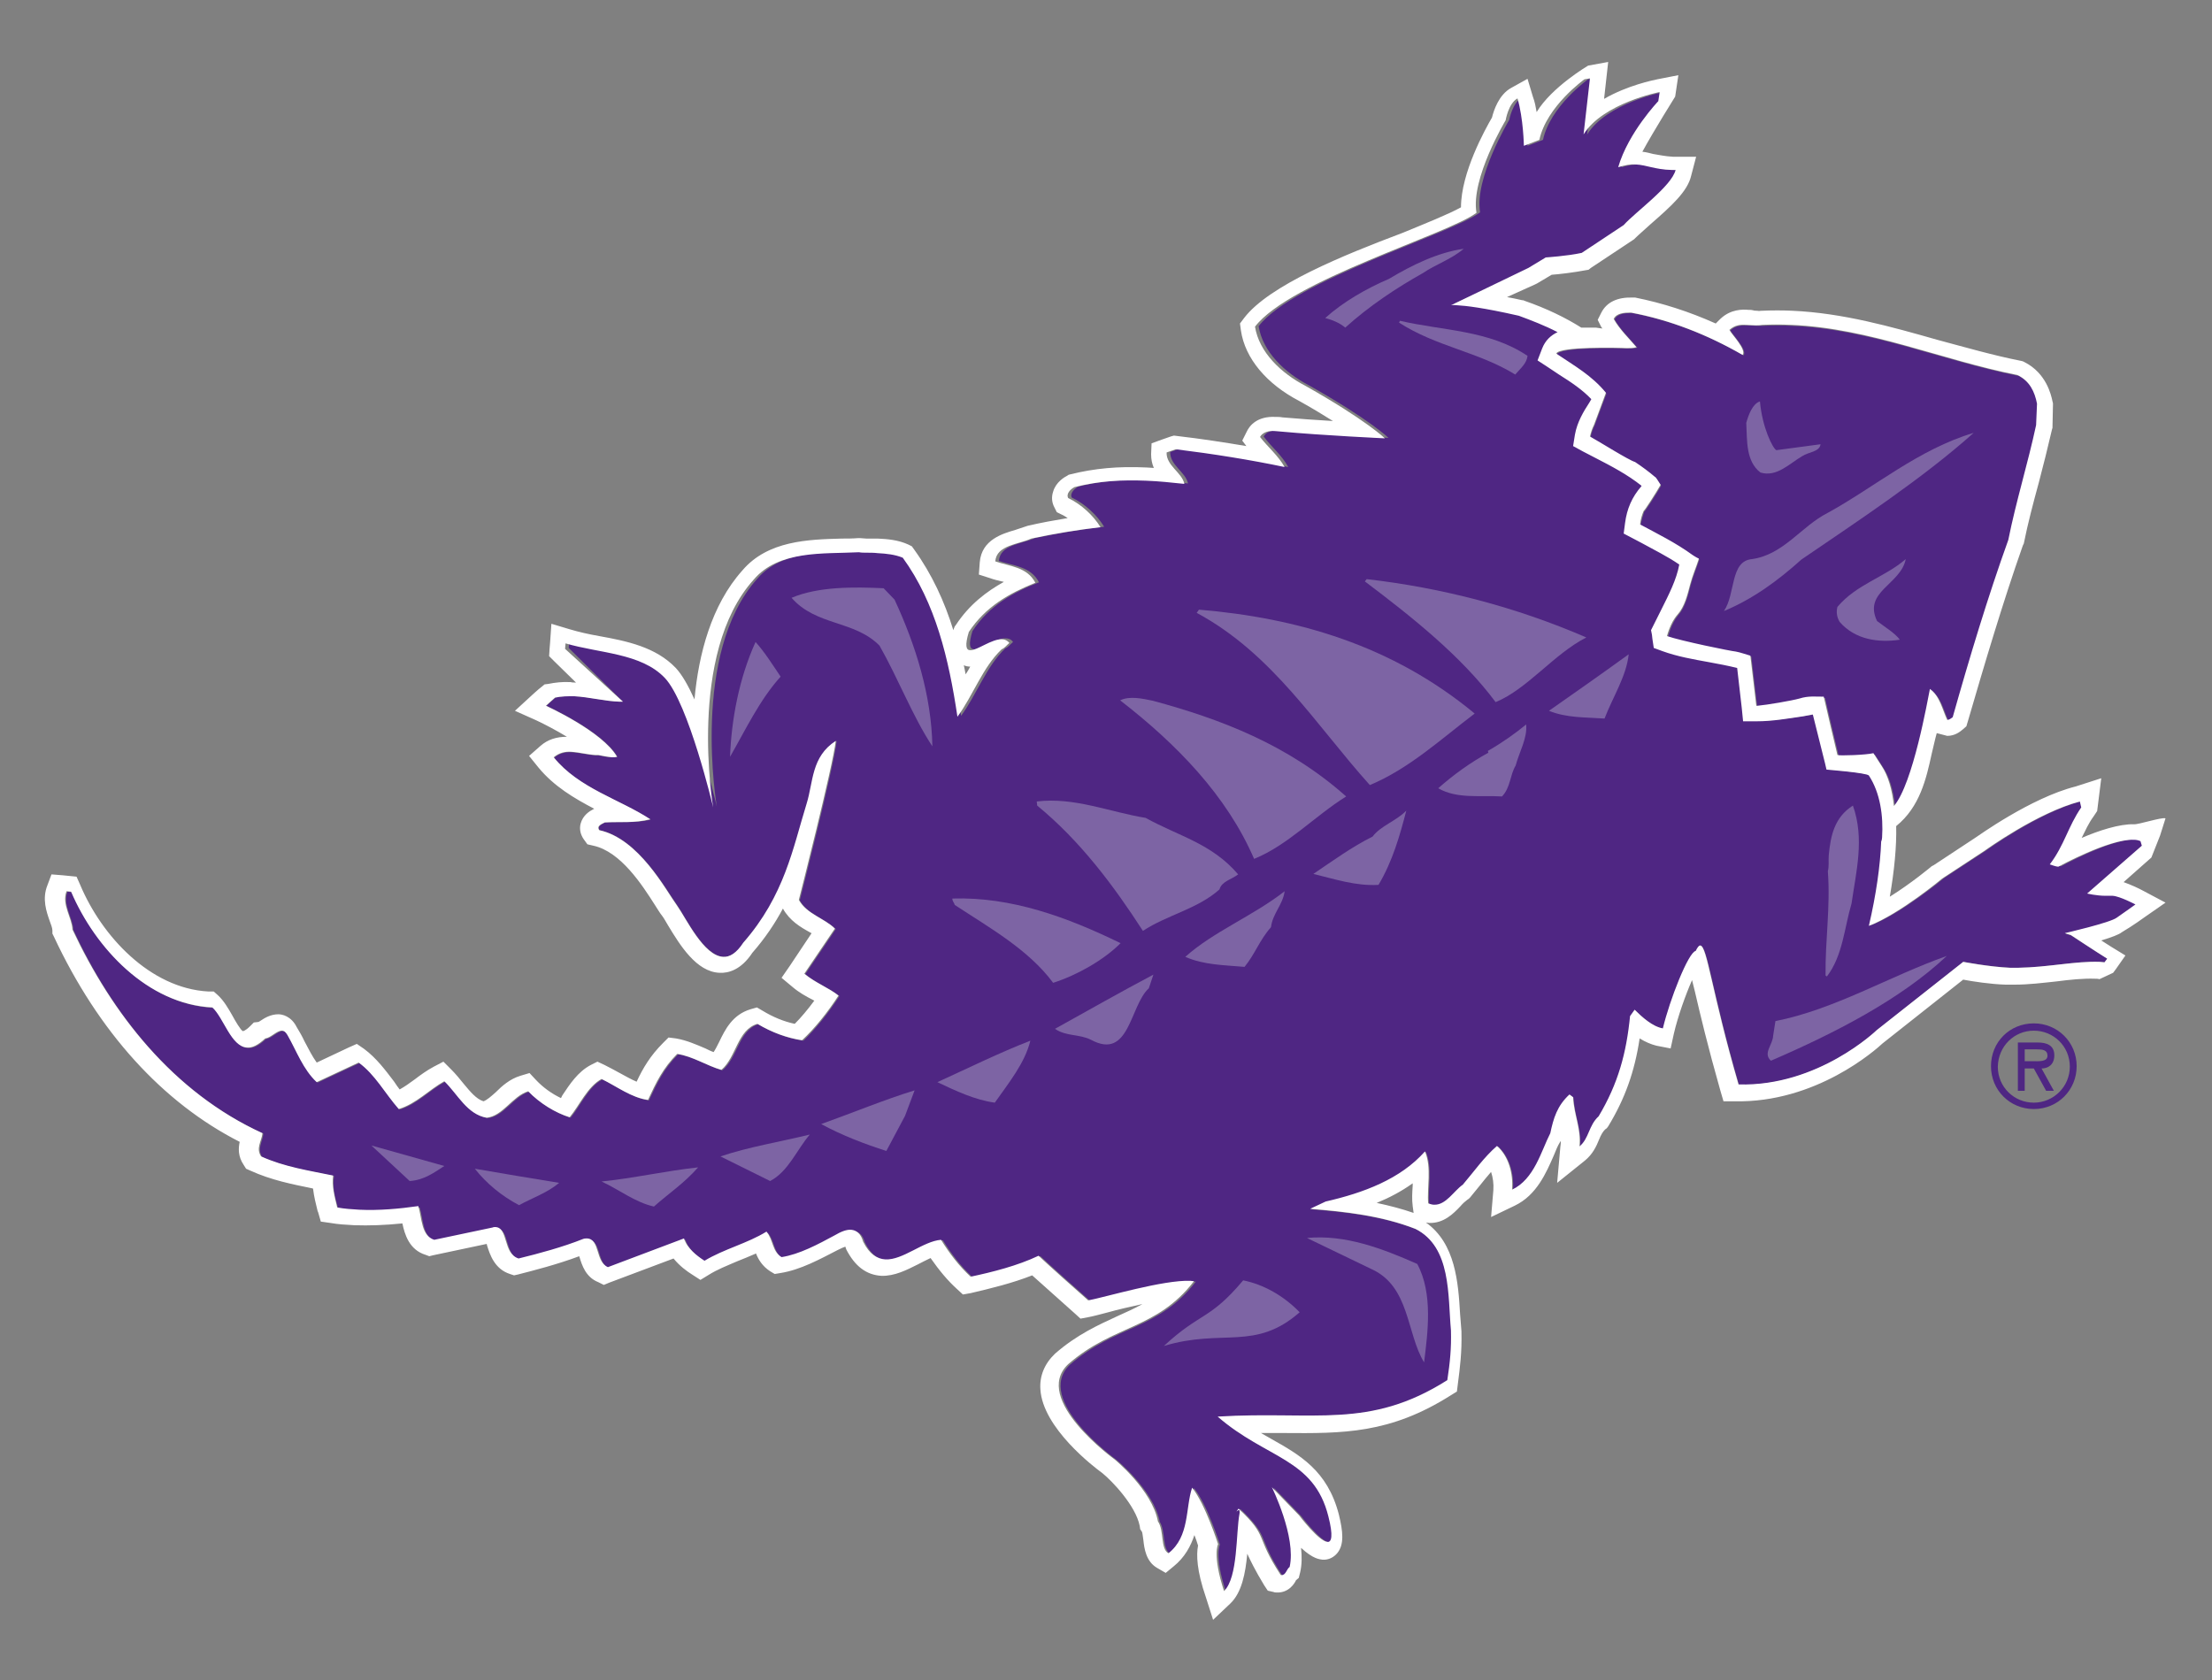 <?xml version="1.0" encoding="utf-8"?>
<!-- Generator: Adobe Illustrator 28.0.0, SVG Export Plug-In . SVG Version: 6.00 Build 0)  -->
<svg version="1.1" id="Layer_1" xmlns="http://www.w3.org/2000/svg" xmlns:xlink="http://www.w3.org/1999/xlink" x="0px" y="0px"
	 width="485.4px" height="368.8px" viewBox="0 0 485.4 368.8" style="enable-background:new 0 0 485.4 368.8;" xml:space="preserve"
	>
<rect x="0" y="0" width="485.4" height="368.8" fill="#808080" stroke="none"/>
<style type="text/css">
	.st0{fill:#4F2683;}
	.st1{fill:#FFFFFF;}
	.st2{fill:#7D64A4;}
</style>
<g>
	<g>
		<path class="st0" d="M446.3,226.2c4.3,0,7.9,3.4,7.9,7.9c0,4.4-3.6,7.9-7.9,7.9s-7.9-3.4-7.9-7.9
			C438.5,229.6,442,226.2,446.3,226.2z M446.3,243.4c5.3,0,9.4-4.2,9.4-9.4c0-5.3-4.2-9.4-9.4-9.4c-5.3,0-9.4,4.1-9.4,9.4
			C436.9,239.3,441.1,243.4,446.3,243.4z M448,234.5c1.4,0,2.8-0.8,2.8-2.9c0-2.2-1.7-2.8-3.6-2.8h-4.4v10.6h1.5v-4.9h2l2.7,4.9h1.7
			L448,234.5z M446.9,230.3c1.3,0,2.4,0.1,2.4,1.4c0,1.4-2,1.2-3.4,1.2h-1.6v-2.6H446.9z"/>
		<path class="st0" d="M357.1,76.5c0.7,0,1.5,0,2.2-0.2c-1.7-2-3.7-3.9-5-6.2c0.6-1.3,2.4-1.4,3.7-1.4l0.1,0
			c8.5,1.6,16.7,4.8,24.5,9.3c0.9-1.2-2.5-4.6-2.9-5.5c1.1-1,2.3-1.1,3.6-1.1c0.7,0,1.4,0.1,2.1,0.1c0.5,0,1,0,1.5,0
			c2.1-0.1,4.2-0.1,6.3,0c17.3,0.7,33,7.7,49.8,11c2.7,1.4,3.7,3.7,4.3,6.3l-0.1,4.7c-1.8,8.4-4.4,16.7-6.2,25.2
			c-4.4,12.5-8.4,25.8-12.2,38.9c-0.4,0.3-0.8,0.7-1.2,0.7c-1.1-2.3-1.6-5.2-3.8-6.8c-0.5,2.4-3.7,20.8-7.9,25.7
			c-0.4-3.7-1.3-6.7-2.7-8.8c0,0-1.6-2.5-1.8-2.8c-1.6,0.5-7.6,0.6-7.9,0.4c0,0-2.9-12.1-3-12.8c-1.9,0-3.5-0.2-5.3,0.3
			c-1.8,0.5-7.1,1.5-9.3,1.6c-0.1,0-0.2,0-0.3,0l-1.3-11c-1.1-0.3-2.2-0.6-3.2-0.9c-1.1-0.1-11.9-2.3-15.1-3.4c0,0,0.7-2.9,2.2-4.7
			c1.6-1.8,2.2-4.4,2.8-6.7c0.5-1.9,1.3-3.8,1.9-5.6c-0.5-0.2-1.4-0.8-1.4-0.8c-3.7-2.7-7.8-4.7-11.5-6.7c0.2-1.1,0.5-2.1,0.8-3
			c0.1,0.1,2.8-4.1,3.7-5.7c-0.4-0.6-1.1-1.8-1.2-1.7c-1.4-1.2-2.9-2.3-4.4-3.3c-1.4-0.4-7.9-4.5-9.9-5.6c0.2-0.9,0.5-1.8,0.9-2.6
			c0,0,2.3-6.2,2.6-7c-3.1-3.8-6.9-5.9-10.9-8.6C342.2,76.1,355.4,76.4,357.1,76.5"/>
		<path class="st0" d="M453.2,204.9l1.3,0.4c0,0,5.6,3.7,8,5.1l-0.6,0.8c-0.3,0-0.7-0.1-1-0.1c-5.4-0.2-11.3,1.2-18,1.3
			c-0.5,0-1.1,0-1.7,0c-4.5-0.2-10.3-1.3-10.3-1.3l-19,15c0,0-12.8,12.4-30.3,12c-5.9-20.3-6.9-30.4-8.4-30.5c-0.3,0-0.6,0.4-1,1.2
			c-1.6,0.3-5.7,10.7-7.2,17c-2.2-0.4-4.6-2.5-6.2-4.1l-1,1.4c-0.8,8.1-2.6,14.8-6.9,22c-2.2,2-2.1,4.9-4.2,6.6
			c0.4-3.9-1.2-6.8-1.4-10.8l-0.8-0.6c-2.7,2.5-3.5,5.2-4.2,8.5c-2,3.9-3.5,10.1-8.3,12.4c0.3-3.6-0.8-7.4-3.3-9.6
			c-2.8,2.4-5.1,5.7-7.5,8.5c-2.1,1.4-3.7,4.5-6.3,4.4c-0.4,0-0.8-0.1-1.3-0.3c-0.3-3.4,0.8-7.8-0.7-11.4c-5.4,6.1-13.5,9.1-21.8,11
			l-3.4,1.6c7.6,0.6,15.7,1.5,23.1,4.4c7.9,4,7.1,14.6,7.8,22.3c0.1,3.9-0.2,6.9-0.7,10.9c-17.2,10.8-29.1,6.7-50.4,8
			c10.7,9.3,21.1,9.1,24.4,21.9c1.1,4.3,0.7,5.7-0.2,5.6c-1.9-0.1-6.2-5.8-6.2-5.8l-6-6.2c0,0,5.4,10.9,3.9,17.5
			c-0.7,0.5-0.8,1.8-1.8,1.8c-0.1,0-0.1,0-0.2,0c-5.7-8.7-2.5-8.2-9.2-14.6c-0.3,0.4-0.4,0.6-0.4,0.6c0,0,0.3-0.3,0.5-0.3
			c0.1,0,0.2,0.2,0.1,0.8c-0.8,4.2-0.3,14-3.4,17c-2.6-8-1.3-10.3-1.3-10.3s-2.8-8.9-5.7-12.4c-1.5,4.5-0.5,10.6-5.2,14.4
			c-1.8-1-1-5-2.3-7c-1.3-6.9-9.5-13.6-9.5-13.6s-18.3-13.2-10.2-20.9c10.1-8.8,19.3-7.5,27.6-18.2c-0.3,0-0.5-0.1-0.8-0.1
			c-6-0.2-18.3,3.5-22.4,4.3c-2.4-2.1-8.9-7.9-10.9-9.8c-4.6,2.2-10.2,3.6-14.9,4.6c-2.6-2.4-4.7-5.2-6.5-8.1
			c-3.9,0.3-8.3,4.5-12.2,4.4c-1.8-0.1-3.5-1.1-4.9-3.9c-0.5-1.8-1.5-2.5-2.6-2.5c-1.1,0-2.4,0.5-3.7,1.2c-3.6,1.9-7.8,4.2-11.7,4.8
			c-2.1-1.3-1.8-3.9-3.3-5.6c-4.2,2.6-9.3,3.8-13.6,6.4c-1.7-1.1-3.8-2.7-4.5-4.9l-16.7,6.3c-2.8-1.2-1.7-6.2-4.6-6.3
			c-0.3,0-0.5,0-0.8,0.1c-4.5,1.8-9.7,3.2-14.2,4.3c-3.5-1.1-2.2-6.8-5.1-6.9c-0.2,0-0.4,0-0.6,0.1l-12.8,2.7
			c-2.9-0.9-2.7-4.8-3.5-7.4c-4.2,0.6-8.7,0.9-13,0.7c-1.7-0.1-3.3-0.2-4.9-0.5c-0.7-2.5-1.3-4.7-0.9-7.1
			c-5.3-1.1-10.7-1.8-15.8-4.2c-1.1-1.8,0.1-3.3,0.3-5.1c-19.8-9-33.2-26.4-41.7-44.7c-0.1-2.6-2.4-5.5-1.3-8.4l1,0.1
			c5.3,12.4,16.8,24.7,31,25.4c2.5,2.3,4.1,8.6,7.6,8.8c1.1,0.1,2.4-0.5,4-2c1.2-0.1,2.6-1.8,3.7-1.7c0.5,0,0.9,0.3,1.2,1
			c2,3.5,3.4,7.5,6.4,10.3l9.2-4.3c3.6,2.6,5.8,6.8,8.8,10.2c3.9-1.2,6.6-4.3,10-6.1c2.9,2.7,5,7.2,9.3,8c3.6-0.4,5.6-4.7,9.1-5.8
			c2.5,2.6,5.9,4.7,9.1,5.7c2.1-2.5,3.9-6.8,7-8.4c3.3,1.5,6.5,4.1,10.2,4.6c1.8-3.9,3.3-7,6.4-10.1c3.4,0.5,6.5,2.6,9.7,3.5
			c3.4-2.8,3.6-8.8,7.9-10.1c3.2,1.9,6.5,3.1,9.9,3.6c2.7-2.6,5.5-6.1,7.9-9.8c-2.1-1.7-5.1-2.8-7.5-4.8l6.7-9.9
			c-2.3-2.3-6.2-3.2-7.9-6.3c0,0,7.5-29.4,8.1-35c-5.4,3.5-4.9,9-6.4,13.8c-3,9.7-4.8,20.1-14,30.5c-1.5,2.3-3,3.1-4.4,3.1
			c-4.3-0.2-8.2-8.4-10.1-11.2c-2.6-3.6-8.5-14.7-17.1-16.6c-0.7-0.9,0.7-1.4,1.2-1.7c3.3-0.2,6.5,0.2,10-0.6
			c-6.7-4.4-15.7-6.8-21.2-13.6c1.2-1,2.5-1.3,3.9-1.2c1.7,0.1,3.6,0.6,5.3,0.7c0.2,0,0.4,0,0.6,0c1,0.2,2,0.4,3,0.4
			c0.4,0,0.7,0,1.1-0.1c-3.2-5.6-15.6-11.2-15.6-11.2s1.3-1.2,2-1.8c1.4-0.3,2.8-0.4,4.1-0.3c3.4,0.1,6.7,1.1,10,1.2
			c0.2,0,0.5,0,0.7,0l-11.9-11.8l0.1-1.2c7.4,2.2,16.6,2.1,21.8,7.6c5.2,5.5,10.6,28.4,10.6,28.4s-5.8-33.7,8.9-50
			c5.5-6.5,15.3-5.6,23.1-6c0.5,0.1,1,0.1,1.6,0.1c0.8,0,1.6,0,2.5,0.1c1.9,0.1,3.8,0.3,5.5,1c7.2,9.9,10.1,22.2,12,34.9
			c3.4-4.6,5.5-10.8,9.7-14.8c0.7-0.3,1.1-0.9,1.7-1.4c-0.4-0.6-1-0.8-1.6-0.8c-2.2-0.1-5.5,2.5-7,2.4c-0.9-0.1-1.2-1-0.3-4
			c3.7-5.6,8.9-8.5,14.6-10.7c-1.8-3.5-5.6-3.6-8.8-4.7c0.3-3.6,5-3.7,7.9-5c5.2-1.1,10-1.9,15.2-2.5c-1.6-2.6-4.2-5-7.1-6.4
			c-0.5-1,0.7-2,1.4-2.4c5.5-1.4,10.6-1.6,15.7-1.4c2.8,0.1,5.5,0.4,8.4,0.7c-0.5-2.5-4-4-3.9-6.9l2-0.7c8.1,1,16.3,2.4,23.9,4
			c-1.4-2.6-3.7-4.4-5.4-6.7c0.6-1.1,2-1.4,3.2-1.3c0.5,0,0.9,0.1,1.2,0.1c9.8,0.9,23,1.5,23,1.5s-4.1-4-17.4-11.5
			c-5.4-2.8-10.2-7.4-11.1-13c7.7-10.1,42.4-20.3,48.6-25c-1.3-7.5,6.4-20.3,6.4-20.3s0.7-3.7,2.6-4.7c1.3,4.4,1.4,10.4,1.4,10.4
			l3.4-1.3c1.6-7.4,9.9-13.3,9.9-13.3l1.2-0.2l-1.4,12.3c4.3-6.9,16.7-9.3,16.7-9.3l-0.3,2c0,0-6.6,6.9-8.9,14.5
			c1.6-0.5,2.8-0.6,3.9-0.6c2.3,0.1,4.1,1.1,7.8,1.2c0.3,0,0.6,0,0.9,0c-0.9,3.6-8.8,9.2-11.4,12.1l-9.2,6.2c-3.2,0.6-7.9,1-7.9,1
			l-3.8,2.3l-17.1,7.8c0,0,0.3-0.1,1.4,0c1.8,0.1,5.7,0.5,13.5,2.3c2.7,1,5.7,2.1,8.5,3.6c-1.5,0.7-2.8,1.7-3.5,3.6l-1,2.6l2.3,1.5
			c0.8,0.5,1.6,1.1,2.4,1.6c2.7,1.7,5.1,3.3,7.1,5.4c-0.1,0.2-0.3,0.4-0.4,0.7c-1.3,2-2.7,4.3-3.2,7.1l-0.5,2.5l2.2,1.2
			c0.9,0.5,1.8,1,2.7,1.4c3.5,1.8,7.1,3.7,10.1,6.2l0,0.1c-2.1,2.4-3.2,5-3.6,8.1l-0.3,2.4l2,1.1l1.9,1c2.7,1.5,5.6,3,8.2,4.7
			c-0.6,3.2-2.3,6.6-3.9,9.8c-0.6,1.2-1.2,2.4-1.8,3.6l-0.4,1l0.2,1l0.1,0.9l0.3,2l1.9,0.7c3.3,1.2,6.8,1.8,10,2.4
			c2.2,0.4,4.3,0.8,6.3,1.3l1,8.7l0.4,3l3,0c3.4,0,6.8-0.6,10.2-1.1c0.7-0.1,1.4-0.2,2.1-0.3l2.7,10.8l0.3,1.3c0,0,8.9,0.7,9.3,1.3
			c2.5,3.8,3.2,8.9,2.9,13.5c0,0.4-0.1,0.6-0.2,0.9c-0.2,5.3-1.1,11.6-2.7,18.5c6.9-2.7,16.1-10.4,16.1-10.4l9.3-6.1
			c0,0,11.6-8.4,21-10.8l0.3,1.3c-2.8,4.2-3.7,8.3-6.9,12.5c1.1,0.4,1.6,0.5,1.9,0.5h0.1c0,0,11.1-6.1,16.5-5.9c0.5,0,1,0.1,1.5,0.3
			l0.3,1l-11.8,10.4c0,0,2,0.5,4.1,0.6c0.4,0,0.9,0,1.3,0c0.1,0,0.1,0,0.2,0c1.6,0.1,5,1.9,5,1.9s-2.5,1.8-4.1,2.9
			C463.2,202.6,453.2,204.9,453.2,204.9"/>
		<path class="st1" d="M470.6,201.3l4.6-3.2l-4.9-2.6c-0.9-0.5-2.6-1.3-4.3-1.9l6.1-5.4l1.9-4.8l1.2-3.8c-0.8-0.3-6,1.4-6.9,1.3
			c-3.2-0.1-7.8,1.4-11.5,3c0.8-1.6,1.5-3.2,2.6-4.7l0.8-1.2l0.9-7.2l-5.6,1.8c-9.9,2.5-21.6,11-22.1,11.3l-9.1,6l-0.2,0.1l-0.2,0.1
			c-0.1,0.1-4.4,3.7-9.2,6.7c1-5.8,1.5-11,1.4-15.5c5.2-4.2,6.6-10.4,7.8-15.9c0.4-1.6,0.7-3.1,1.1-4.5l2.3,0.6
			c1.7,0,2.8-0.9,3.4-1.4l0.8-0.7l0.3-1c3.7-12.7,7.7-26.2,12.1-38.7l0.1-0.2l0.1-0.2c0.9-4.5,2.1-9,3.3-13.4c1-3.8,2-7.8,2.9-11.7
			l0.1-0.3l0-0.3l0.1-4.7v-0.4l-0.1-0.4c-0.3-1.5-1.4-6.2-6.1-8.6l-0.4-0.2l-0.4-0.1c-6.1-1.2-12.3-3-18.3-4.6
			c-10.2-2.9-20.8-5.9-31.9-6.4c-2.2-0.1-4.4-0.1-6.6,0l-0.1,0l-0.1,0c-0.2,0-0.5,0.1-0.9,0c-0.3,0-0.6,0-0.9-0.1
			c-0.4-0.1-0.8-0.1-1.1-0.1c-1.1-0.1-3.8-0.2-6.1,2l-1,1c-5.8-2.6-11.7-4.5-17.7-5.7l-0.2,0l-0.3,0c-3.4-0.1-5.7,1-6.9,3.3
			l-0.8,1.6l0.8,1.6c0.1,0.1,0.2,0.2,0.2,0.3c-0.5-0.1-0.9-0.1-1.4-0.2h-0.2h-0.2c-0.3,0-0.7,0-1.1,0c-0.5,0-1.1,0-1.7,0
			c-3.5-2.2-7.6-4.2-12.5-5.9l-0.2-0.1l-0.2,0c-1.2-0.3-2.4-0.5-3.4-0.7l6.2-2.8l0.2-0.1l0.2-0.1l3.2-1.9c1.5-0.1,4.9-0.5,7.5-1
			l0.6-0.1l0.5-0.4l9.2-6.1l0.3-0.2l0.3-0.3c0.7-0.7,2-1.8,3.3-3c4.7-4.1,8.1-7.2,8.9-10.6l1.1-4.2l-4.3,0c-0.3,0-0.5,0-0.8,0
			c-1.8-0.1-3-0.4-4.3-0.6c-0.8-0.2-1.5-0.4-2.4-0.5c2.5-4.6,7.2-12.1,7.2-12.1l0.7-4.7l-4.6,0.9c-0.9,0.2-6.5,1.3-11.7,4.3l0.4-3.6
			l0.5-4.5l-4.4,0.8c0,0-8,4.7-11.3,10.2c-0.2-1.1-0.4-2.3-0.8-3.3l-1.2-4l-3.6,2c-2.7,1.5-3.8,4.9-4.2,6.5
			c-1.5,2.6-6.8,12.1-6.8,19.7c-2.7,1.5-7.7,3.5-12.8,5.6C294.8,56,278.5,62.6,273,69.8l-0.9,1.2l0.2,1.5
			c0.9,6.2,5.7,11.8,12.8,15.5c2.9,1.6,5.3,3.1,7.4,4.4c-3.6-0.2-7.6-0.5-11.1-0.8c-0.5-0.1-1-0.1-1.5-0.1c-4-0.2-5.7,1.9-6.3,3.2
			l-1,2l0.9,1.2c-4.8-0.8-9.9-1.6-15.1-2.2l-0.8-0.1l-0.7,0.2l-2,0.7l-2.2,0.8l-0.1,2.4c0,1.1,0.2,2.1,0.6,3c-0.5,0-1-0.1-1.6-0.1
			c-6.2-0.3-11.5,0.2-16.7,1.5l-0.4,0.1l-0.3,0.2c-0.6,0.3-2.5,1.4-3.1,3.5c-0.4,1.2-0.3,2.4,0.3,3.5l0.5,1l1,0.5
			c0.5,0.2,0.9,0.5,1.4,0.8c-3,0.5-5.8,1-8.8,1.7l-0.3,0.1l-0.3,0.1c-0.5,0.2-1.3,0.4-2.1,0.7c-2.7,0.8-7.4,2.1-7.8,7.1l-0.2,2.7
			l2.5,0.8c0.8,0.3,1.7,0.5,2.5,0.7c0.2,0,0.3,0.1,0.5,0.1c-3.8,2.1-7.6,5-10.5,9.4l-0.3,0.4l-0.2,0.5c0,0.1-0.1,0.2-0.1,0.3
			c-1.9-6.2-4.7-12.3-8.6-17.7l-0.5-0.7l-0.8-0.4c-2.2-1-4.5-1.2-6.7-1.3l-1.3,0l-1.2,0c-0.5,0-0.9-0.1-1.4-0.1l-0.2,0h-0.2
			c-1.2,0.1-2.4,0.1-3.6,0.1c-7.2,0.2-16.2,0.4-21.8,7c-6.8,7.6-9.6,18.4-10.5,28.3c-1.3-2.9-2.7-5.4-4.1-6.9
			c-4.4-4.6-10.7-5.9-16.8-7c-2.3-0.4-4.5-0.9-6.5-1.5l-4-1.2l-0.3,4.3l-0.1,1.2l-0.1,1.6l1.1,1.1l4.8,4.7c-0.4,0-0.8,0-1.2-0.1
			c-1.8-0.1-3.4,0.1-4.9,0.4l-0.8,0.1l-0.6,0.5c-0.8,0.6-2.2,1.9-2.2,1.9L113,156l4.7,2.1c1.9,0.9,4.4,2.2,6.7,3.6
			c-2.3,0-4.2,0.6-5.8,2l-2.5,2.2l2.1,2.6c3.4,4.1,7.8,6.7,12.2,9l-0.2,0.1c-0.8,0.4-2.3,1.3-2.8,3.2c-0.3,1.2,0,2.4,0.7,3.4
			l0.8,1.1l1.3,0.3c6,1.3,10.7,8.6,13.5,13c0.6,0.9,1.1,1.8,1.6,2.4c0.4,0.5,0.8,1.3,1.3,2.1c2.6,4.3,6.2,10.2,11.3,10.4
			c1.9,0.1,4.7-0.6,7.2-4.4c2.8-3.2,5-6.5,6.7-9.7c1.5,2.7,3.9,4.1,5.9,5.2c0.1,0.1,0.2,0.1,0.4,0.2l-4.8,7.2l-1.8,2.6l2.4,2
			c1.4,1.2,3,2.1,4.4,2.8c0.1,0.1,0.2,0.1,0.4,0.2c-1.4,1.9-2.9,3.7-4.3,5.1c-2.4-0.5-4.8-1.5-7.1-2.9l-1.2-0.7l-1.4,0.4
			c-4,1.2-5.6,4.5-6.9,7.2c-0.4,0.8-0.8,1.6-1.2,2.2c-0.6-0.2-1.2-0.5-1.8-0.8c-1.9-0.8-4.1-1.8-6.5-2.2l-1.6-0.2l-1.2,1.2
			c-2.8,2.8-4.4,5.5-5.8,8.5c-1.2-0.5-2.4-1.2-3.7-1.9c-1.1-0.6-2.2-1.2-3.4-1.8l-1.5-0.7l-1.4,0.7c-2.9,1.5-4.7,4.3-6.3,6.7
			c-0.1,0.2-0.2,0.4-0.3,0.6c-2.1-1-4-2.4-5.5-4l-1.4-1.5l-2,0.6c-2.3,0.7-4,2.2-5.4,3.6c-1,0.9-1.9,1.7-2.7,2
			c-1.6-0.5-2.9-2.1-4.4-3.9c-0.8-1-1.7-2.1-2.7-3.1l-1.7-1.7l-2.1,1.1c-1.5,0.8-2.9,1.8-4.2,2.8c-1.1,0.8-2.2,1.6-3.3,2.2
			c-0.4-0.5-0.8-1.1-1.2-1.7c-1.9-2.5-3.9-5.2-6.6-7.2l-1.6-1.1l-1.8,0.8l-7,3.3c-1-1.4-1.8-3-2.7-4.7c-0.5-1.1-1.1-2.1-1.7-3.1
			c-1.2-2.4-3.2-2.8-4-2.8c-1.7,0-3,0.8-3.9,1.4c-0.2,0.1-0.4,0.3-0.6,0.3l-0.9,0.1l-0.8,0.8c-1.1,1.1-1.6,1.1-1.6,1.1
			c-0.5-0.2-1.7-2.3-2.3-3.4c-0.9-1.6-1.9-3.3-3.2-4.5l-0.9-0.8l-1.2,0c-12.8-0.7-23.4-12.2-28.1-23.4l-0.8-1.8l-2-0.2l-1-0.1
			l-2.5-0.2l-0.9,2.4c-1.2,3-0.2,5.8,0.5,7.8c0.3,0.8,0.6,1.6,0.6,2.1l0,0.7l0.3,0.6c9.8,21,23.9,36.5,40.8,45.1
			c-0.3,1.4-0.4,3.2,0.9,5.1l0.5,0.8l0.9,0.4c4.6,2.1,9.2,3,13.6,3.9c0.1,0,0.1,0,0.2,0.1c0.2,1.7,0.6,3.3,1,4.9l0.1,0.2l0.6,2.1
			l2.1,0.3c1.7,0.3,3.4,0.4,5.3,0.5c3.2,0.1,6.6,0,10.5-0.4c0.5,2.4,1.5,5.8,5.1,6.9l0.8,0.3l0.8-0.2l11.8-2.5
			c0,0.1,0.1,0.3,0.1,0.4c0.6,1.9,1.6,5.1,5,6.2l0.9,0.3l0.9-0.2c3.5-0.9,8.6-2.2,13.4-4c0,0.1,0.1,0.2,0.1,0.3
			c0.5,1.6,1.3,4.3,4.1,5.4l1.2,0.6l1.2-0.5l14.1-5.3c1.3,1.6,2.9,2.8,4.2,3.6l1.7,1.1l1.8-1.1c1.9-1.2,4-2,6.3-3
			c1.3-0.5,2.7-1.1,4.1-1.7c0.5,1.3,1.4,2.8,3.1,3.9l1,0.6l1.2-0.2c4.5-0.7,8.8-3.1,12.7-5.1c0.8-0.4,1.3-0.6,1.6-0.7c0,0,0,0,0,0
			l0.1,0.3l0.1,0.3c1.9,3.7,4.4,5.6,7.7,5.8c2.9,0.1,5.6-1.3,8-2.5c1-0.5,1.9-1,2.8-1.4c1.9,2.7,3.7,4.9,5.8,6.8l1.3,1.2l1.7-0.3
			c4.3-1,9.2-2.2,13.5-3.9c2.9,2.6,7.6,6.8,9.4,8.4l1.2,1.1l1.6-0.3c1.1-0.2,2.6-0.6,4.5-1.1c2.1-0.6,4.8-1.2,7.5-1.8
			c-1.8,1-3.6,1.8-5.6,2.7c-4.1,1.9-8.8,4-13.6,8.2c-2.3,2.2-3.4,4.9-3.2,7.8c0.5,8.5,11.8,17.1,13.6,18.4c2.1,1.7,7.3,7.1,8.2,11.6
			l0.1,0.7l0.4,0.6c0.1,0.2,0.2,1.2,0.3,1.8c0.2,1.9,0.6,4.7,3,6.1l1.9,1.1l1.7-1.4c2.5-2,3.8-4.5,4.6-6.9c0.3,0.8,0.6,1.6,0.8,2.3
			c-0.4,2-0.3,5.5,1.7,11.3l1.6,5l3.8-3.6c2.5-2.4,3.3-6.6,3.7-10.9c0.7,1.5,1.7,3.6,3.7,6.9l0.8,1.2l1.3,0.3
			c0.2,0.1,0.5,0.1,0.7,0.1c2.6,0.1,3.9-2,4.2-2.7l0,0l0.6-0.5l0.3-1.2c0.4-1.7,0.4-3.5,0.2-5.4c2.7,2.5,4.1,2.5,4.7,2.6
			c1.3,0.1,2.5-0.5,3.3-1.5c1.5-1.9,1.2-4.7,0.3-8.4c-2.5-9.7-8.6-13.1-15-16.7c-0.7-0.4-1.4-0.8-2.1-1.2c1.6,0,3.3,0,4.9,0
			c13.1,0.1,23.4,0.2,36.8-8.3l1.3-0.8l0.2-1.6c0.5-3.8,0.9-7.1,0.8-11.4l0-0.1l0-0.1c-0.1-1.2-0.2-2.5-0.3-3.8
			c-0.4-6.9-1-15.5-7.5-20.1c0.2,0,0.4,0.1,0.7,0.1c3.2,0.1,5.3-2,6.9-3.7c0.5-0.6,1.1-1.1,1.5-1.4l0.3-0.2l0.3-0.3
			c0.7-0.9,1.5-1.8,2.2-2.7c0.8-1,1.6-2,2.4-2.9c0.4,1.2,0.6,2.6,0.5,4l-0.5,5.9l5.2-2.5c4.8-2.3,6.9-7.2,8.6-11.1
			c0.4-1,0.8-2,1.3-2.8l0.2-0.3c0,0.4,0,0.8-0.1,1.3l-0.7,7.9l6.1-4.9c1.7-1.4,2.5-3.1,3.1-4.6c0.4-1,0.8-1.7,1.3-2.2l0.4-0.3
			l0.3-0.4c3.7-6.1,5.8-12,6.9-19.3c1.3,0.8,2.5,1.3,3.7,1.6l3.1,0.6l0.7-3.2c0.9-3.9,2.6-8.6,4-11.8c0.2,0.8,0.4,1.6,0.6,2.4
			c1.2,5.2,2.9,12.3,5.6,21.8l0.7,2.4l2.4,0c17.9,0.4,31-11.3,32.5-12.7l17.7-14c2.1,0.4,6,1,9.3,1.1c0.7,0,1.3,0,1.9,0
			c3.3,0,6.3-0.4,9.2-0.7c3.1-0.4,6-0.7,8.6-0.6c0.3,0,0.6,0,0.9,0.1l3-1.4l0.6-0.8l2.1-3l-3.1-1.9c-0.6-0.4-1.4-0.9-2.2-1.4
			c2.3-0.7,3.9-1.3,4.5-1.8C468,203.2,470.6,201.3,470.6,201.3 M356.9,76.4c0.8,0,1.5,0,2.2-0.2c-1.7-2-3.7-3.9-5-6.2
			c0.6-1.3,2.4-1.4,3.7-1.4l0.1,0c8.5,1.6,16.7,4.8,24.5,9.3c0.9-1.2-2.5-4.6-2.9-5.5c1.1-1,2.3-1.2,3.6-1.1c0.7,0,1.4,0.1,2.1,0.1
			c0.5,0,1,0,1.5-0.1c2.1-0.1,4.2-0.1,6.3,0c17.3,0.7,33,7.7,49.7,11c2.7,1.3,3.8,3.7,4.3,6.3l-0.2,4.7c-1.8,8.4-4.4,16.7-6.1,25.2
			c-4.5,12.5-8.5,25.8-12.2,38.9c-0.4,0.3-0.8,0.6-1.2,0.6c-1.1-2.3-1.6-5.2-3.8-6.8c-0.5,2.4-3.7,20.8-7.9,25.7
			c-0.4-3.7-1.3-6.7-2.7-8.8c0,0-1.6-2.5-1.8-2.8c-1.6,0.4-7.5,0.6-7.9,0.4c0,0-2.9-12.2-3-12.8c-1.9,0-3.4-0.2-5.3,0.4
			c-1.8,0.5-7.1,1.4-9.3,1.6c-0.1,0-0.2,0-0.2,0l-1.3-11c-1.1-0.3-2.1-0.7-3.2-0.9c-1.1-0.1-11.9-2.3-15.1-3.4c0,0,0.7-2.9,2.3-4.7
			c1.6-1.8,2.2-4.4,2.8-6.7c0.5-1.9,1.3-3.7,1.9-5.6c-0.5-0.2-1.4-0.8-1.4-0.8c-3.7-2.7-7.8-4.7-11.5-6.7c0.1-1.1,0.4-2.1,0.8-3
			c0.1,0.1,2.8-4.1,3.7-5.7c-0.4-0.6-1.1-1.8-1.2-1.7c-1.4-1.2-2.9-2.3-4.4-3.3c-1.4-0.4-7.9-4.5-9.9-5.6c0.2-0.9,0.5-1.8,0.9-2.6
			c0,0,2.3-6.2,2.6-7c-3.1-3.8-6.9-5.9-10.9-8.6C342.1,76,355.2,76.3,356.9,76.4 M453.1,204.8l1.3,0.4c0,0,5.6,3.7,8,5.2l-0.6,0.8
			c-0.3,0-0.7-0.1-1-0.1c-5.4-0.2-11.3,1.2-18,1.3c-0.5,0-1.1,0-1.7,0c-4.6-0.2-10.3-1.3-10.3-1.3l-19,15c0,0-12.8,12.4-30.3,11.9
			c-5.9-20.3-6.9-30.4-8.4-30.5c-0.3,0-0.6,0.4-1,1.2c-1.6,0.3-5.7,10.7-7.2,17c-2.3-0.4-4.6-2.5-6.2-4.1l-1,1.4
			c-0.8,8.1-2.6,14.8-6.9,22c-2.2,2-2.1,4.9-4.2,6.6c0.4-3.9-1.2-6.8-1.4-10.8l-0.8-0.6c-2.7,2.5-3.5,5.2-4.2,8.5
			c-2,3.9-3.5,10.1-8.4,12.4c0.3-3.6-0.8-7.4-3.3-9.6c-2.8,2.4-5.1,5.7-7.5,8.5c-2,1.4-3.7,4.5-6.3,4.4c-0.4,0-0.8-0.1-1.3-0.3
			c-0.3-3.4,0.8-7.8-0.7-11.4c-5.4,6.1-13.5,9.1-21.8,11l-3.4,1.6c7.6,0.6,15.7,1.5,23.1,4.4c7.9,4,7.1,14.6,7.8,22.3
			c0.1,3.9-0.2,7-0.8,10.9c-17.2,10.9-29.1,6.7-50.4,8c10.7,9.3,21.1,9.1,24.3,21.9c1.1,4.3,0.7,5.7-0.2,5.6
			c-1.9-0.1-6.2-5.8-6.2-5.8l-6-6.2c0,0,5.4,10.9,3.9,17.5c-0.7,0.5-0.8,1.8-1.8,1.8c-0.1,0-0.1,0-0.2-0.1
			c-5.7-8.7-2.5-8.2-9.2-14.5c-0.3,0.4-0.5,0.6-0.4,0.6c0,0,0.3-0.3,0.5-0.3c0.1,0,0.2,0.2,0.1,0.8c-0.8,4.2-0.3,14-3.4,17
			c-2.6-8-1.3-10.3-1.3-10.3s-2.8-8.8-5.7-12.4c-1.5,4.5-0.5,10.7-5.2,14.4c-1.8-1-0.9-5-2.3-7c-1.3-6.9-9.5-13.6-9.5-13.6
			s-18.3-13.2-10.2-20.9c10.1-8.8,19.3-7.5,27.6-18.2c-0.3,0-0.5-0.1-0.8-0.1c-6-0.2-18.3,3.5-22.4,4.3c-2.4-2.1-8.9-7.9-10.9-9.8
			c-4.6,2.2-10.2,3.6-14.9,4.6c-2.6-2.4-4.7-5.2-6.5-8.1c-3.9,0.3-8.4,4.5-12.2,4.3c-1.8-0.1-3.5-1.1-4.9-3.9
			c-0.5-1.8-1.5-2.5-2.6-2.6c-1.1-0.1-2.4,0.5-3.6,1.2c-3.7,2-7.8,4.2-11.7,4.8c-2.1-1.3-1.8-3.8-3.3-5.6c-4.2,2.6-9.3,3.8-13.6,6.4
			c-1.7-1.1-3.8-2.7-4.5-4.9l-16.7,6.3c-2.8-1.2-1.7-6.2-4.6-6.3c-0.2,0-0.5,0-0.8,0.1c-4.5,1.8-9.7,3.2-14.2,4.3
			c-3.5-1.1-2.2-6.8-5.1-6.9c-0.2,0-0.4,0-0.6,0.1l-12.8,2.7c-2.9-0.9-2.7-4.8-3.5-7.4c-4.2,0.6-8.7,1-12.9,0.8
			c-1.7-0.1-3.3-0.2-4.9-0.5c-0.6-2.5-1.2-4.7-0.9-7c-5.3-1.1-10.7-1.9-15.8-4.2c-1.2-1.8,0.1-3.3,0.3-5.1
			c-19.7-9-33.1-26.4-41.7-44.7c-0.1-2.6-2.4-5.5-1.3-8.4l1,0.1c5.3,12.4,16.8,24.7,31,25.4c2.5,2.3,4.1,8.6,7.6,8.8
			c1.1,0.1,2.4-0.5,4-2c1.2-0.1,2.6-1.8,3.7-1.7c0.4,0,0.8,0.3,1.2,1c2,3.5,3.4,7.5,6.4,10.3l9.2-4.3c3.6,2.6,5.8,6.8,8.8,10.2
			c3.9-1.2,6.6-4.2,10-6.1c2.9,2.8,5,7.3,9.3,8c3.6-0.4,5.6-4.7,9.1-5.8c2.5,2.6,5.9,4.7,9.1,5.7c2.1-2.5,3.9-6.7,7-8.4
			c3.3,1.6,6.5,4.1,10.2,4.6c1.8-3.9,3.3-7,6.4-10.1c3.4,0.5,6.5,2.6,9.7,3.5c3.3-2.8,3.5-8.8,7.9-10.1c3.2,1.9,6.5,3.1,9.8,3.6
			c2.8-2.6,5.6-6.1,8-9.8c-2.1-1.7-5.1-2.8-7.5-4.8l6.7-9.9c-2.3-2.3-6.2-3.2-7.9-6.3c0,0,7.5-29.4,8.1-34.9
			c-5.4,3.5-4.9,9-6.4,13.8c-3,9.7-4.8,20.1-13.9,30.5c-1.5,2.3-3,3.2-4.4,3.1c-4.3-0.2-8.1-8.4-10.1-11.2
			c-2.6-3.6-8.4-14.7-17.1-16.6c-0.7-1,0.7-1.4,1.2-1.7c3.3-0.2,6.5,0.2,10-0.7c-6.7-4.4-15.7-6.8-21.2-13.6c1.2-1,2.5-1.3,3.9-1.2
			c1.7,0.1,3.5,0.6,5.3,0.7c0.2,0,0.4,0,0.6,0c1,0.2,2,0.4,3,0.5c0.4,0,0.7,0,1.1-0.1c-3.2-5.6-15.6-11.2-15.6-11.2s1.3-1.2,2-1.8
			c1.4-0.3,2.8-0.3,4.2-0.3c3.4,0.2,6.7,1.1,10,1.2c0.2,0,0.5,0,0.7,0L124,142.4l0.1-1.2c7.4,2.2,16.6,2.1,21.8,7.6
			c5.2,5.5,10.6,28.4,10.6,28.4s-5.8-33.7,8.9-50c5.5-6.5,15.3-5.6,23.1-6c0.5,0.1,1,0.1,1.6,0.1c0.8,0,1.7,0,2.5,0.1
			c1.9,0.1,3.8,0.3,5.5,1c7.2,9.9,10.1,22.2,12,34.9c3.4-4.6,5.5-10.8,9.7-14.8c0.7-0.3,1.1-0.9,1.7-1.4c-0.4-0.5-1-0.8-1.6-0.8
			c-2.3-0.1-5.5,2.5-7,2.4c-0.9,0-1.2-1-0.3-4c3.7-5.6,8.9-8.5,14.6-10.8c-1.8-3.5-5.7-3.6-8.8-4.7c0.3-3.6,5.1-3.7,7.9-5
			c5.2-1.1,10-1.9,15.2-2.5c-1.6-2.6-4.2-5-7.1-6.4c-0.5-1,0.6-2,1.4-2.4c5.5-1.4,10.6-1.6,15.7-1.4c2.8,0.1,5.5,0.4,8.4,0.7
			c-0.5-2.5-4-4-3.9-6.9l2-0.7c8.1,1,16.3,2.3,23.9,3.9c-1.4-2.5-3.7-4.4-5.4-6.6c0.6-1.1,2-1.4,3.2-1.3c0.4,0,0.9,0.1,1.2,0.1
			c9.8,0.9,23,1.5,23,1.5s-4.1-4-17.4-11.5c-5.4-2.8-10.2-7.4-11.1-13c7.7-10.1,42.4-20.3,48.6-25c-1.3-7.5,6.4-20.3,6.4-20.3
			s0.6-3.7,2.6-4.8c1.3,4.4,1.4,10.4,1.4,10.4l3.4-1.3c1.6-7.4,9.9-13.3,9.9-13.3l1.2-0.2l-1.4,12.3c4.3-6.9,16.7-9.3,16.7-9.3
			l-0.3,2c0,0-6.6,6.9-8.8,14.5c1.6-0.5,2.8-0.7,3.9-0.6c2.3,0.1,4.1,1.1,7.8,1.2c0.3,0,0.6,0,0.9,0c-0.9,3.6-8.8,9.2-11.4,12.1
			l-9.2,6.1c-3.2,0.7-7.9,1-7.9,1l-3.8,2.3L318.4,67c0,0,0.3-0.1,1.4,0c1.8,0.1,5.6,0.5,13.5,2.3c2.7,1,5.6,2.1,8.5,3.6
			c-1.5,0.7-2.7,1.8-3.4,3.6l-1,2.6l2.3,1.5c0.8,0.5,1.6,1.1,2.4,1.6c2.7,1.7,5.1,3.3,7.1,5.4c-0.1,0.2-0.3,0.5-0.4,0.7
			c-1.3,2-2.7,4.3-3.2,7.1l-0.4,2.5l2.2,1.2c0.9,0.5,1.8,0.9,2.7,1.4c3.5,1.8,7.1,3.7,10.1,6.1l0,0.1c-2.1,2.4-3.2,5-3.6,8.1
			l-0.3,2.3l2.1,1.1l1.9,1c2.7,1.5,5.6,2.9,8.2,4.7c-0.6,3.3-2.3,6.6-3.9,9.8c-0.6,1.2-1.2,2.4-1.8,3.6l-0.5,1l0.2,1l0.1,0.9l0.3,2
			l1.9,0.7c3.3,1.2,6.8,1.8,10.1,2.4c2.2,0.4,4.3,0.8,6.3,1.3l1,8.7l0.3,3l3,0c3.4,0,6.8-0.6,10.2-1.1c0.7-0.1,1.4-0.3,2.1-0.4
			l2.7,10.8l0.3,1.3c0,0,8.9,0.7,9.3,1.3c2.5,3.8,3.2,8.9,2.9,13.6c0,0.3-0.1,0.7-0.2,0.9c-0.2,5.3-1.1,11.6-2.7,18.5
			c6.9-2.7,16.1-10.4,16.1-10.4l9.3-6.1c0,0,11.6-8.4,20.9-10.8l0.3,1.3c-2.9,4.2-3.7,8.3-6.9,12.5c1.1,0.4,1.6,0.5,1.8,0.5l0.1,0
			c0,0,11.1-6.1,16.5-5.9c0.6,0,1,0.1,1.5,0.3l0.3,1L458,196.1c0,0,2,0.5,4.1,0.5c0.5,0,0.9,0,1.3,0c0,0,0.1,0,0.2,0
			c1.6,0.1,5,1.9,5,1.9s-2.5,1.8-4.1,2.9C463.1,202.5,453.1,204.8,453.1,204.8 M310,264.7l0.2,1.5c-2.6-0.9-5.3-1.6-8.1-2.2
			c2.7-1.1,5.4-2.5,7.9-4.3c0,0.2,0,0.3,0,0.5C309.9,261.7,309.8,263.2,310,264.7 M211.5,146c0.4,0.2,0.9,0.3,1.4,0.3
			c-0.3,0.6-0.6,1.1-1,1.7C211.8,147.3,211.6,146.6,211.5,146"/>
		<path class="st2" d="M433.1,95c-12.1,3.6-21.7,11.9-32.1,17.6c-5.7,2.9-9.6,9.1-16.5,10.1c-4.9,0.4-3.6,7.6-6.2,11.4
			c6.3-2.6,11.9-6.7,17-11.3C407.9,114.2,421.9,105,433.1,95"/>
		<path class="st2" d="M386.3,103.7c3.6,1.1,6.4-2,9.2-3.6c1.3-0.9,3.8-0.9,4-2.6l-9.7,1.3c-0.8-0.4-3.1-5-3.6-10.7
			c-1.6,0.5-2.5,2.9-3,4.7C383.4,96.8,383.1,101.2,386.3,103.7"/>
		<path class="st2" d="M418.2,122.7c-4.6,4-10.8,5.5-15,10.5c-0.3,1.2-0.1,2.3,0.5,3.3c3.4,3.9,8.5,4.6,13.2,3.9
			c-1-1.4-3.3-2.8-5-4.1C408.8,129.8,417.1,128.3,418.2,122.7"/>
		<path class="st2" d="M352.1,157.7c1.8-4.7,4.8-9.3,5.3-14.1c-5.8,4.2-12.2,8.7-17.5,12.4C343.8,157.6,348,157.4,352.1,157.7"/>
		<path class="st2" d="M299.9,127.1l-0.4,0.5c10.2,7.7,21.2,16.4,28.7,26.5c7-2.9,12.7-10.5,19.9-14.2
			C332.6,133.2,316.4,129,299.9,127.1"/>
		<path class="st2" d="M326.5,164.8l0.1,0.4c-4,2.2-7.6,4.8-11,7.8c4.2,2.4,9.2,1.5,14,1.8c1.9-2,1.7-4.6,3-6.8c0.8-3,2.6-6,2.3-9
			C332.6,160.9,329.5,163.1,326.5,164.8"/>
		<path class="st2" d="M300.6,172.3c8.6-3.6,15.5-10,23-15.7c-18.1-15-39-21-60.5-22.8l-0.5,0.7
			C279.3,143.5,288.8,159.2,300.6,172.3"/>
		<path class="st2" d="M301.2,183.6c-4.6,2.3-8.7,5.3-13,8.2c4.6,1.1,9.3,2.7,14.3,2.4c3.1-5.2,4.7-10.9,6.1-16.3
			C306.4,180.2,303,181.2,301.2,183.6"/>
		<path class="st2" d="M275.2,188.5c7.4-3,13.3-9.4,20.2-13.7c-12.8-11.4-27.6-17-42.4-21c-2.4-0.5-5.1-1.1-7.2-0.1
			C258.2,163.3,269.2,174.6,275.2,188.5"/>
		<path class="st2" d="M193.9,129.1c-6.5-0.3-14.3-0.4-20.2,2.1c5.4,6.2,13.8,4.9,19.3,10.5c4.1,7.2,7.3,15.6,11.6,22.1
			c-0.2-11.2-3.7-22.3-8.3-32.2L193.9,129.1z"/>
		<path class="st2" d="M278.9,203.5c0.4-3.1,2.6-4.9,3-7.9c-6.9,5.4-15.7,8.9-21.8,14.4c4.1,1.8,8.5,1.8,13,2.2
			C275.4,209.4,276.4,206.3,278.9,203.5"/>
		<path class="st2" d="M250.8,204.3c5.3-3.5,12-4.8,16.8-9.1c0.5-1.8,2.7-2.2,4.1-3.3c-5.8-6.8-13.1-8.4-20.3-12.4
			c-8-1.3-15.6-4.6-23.9-3.6l0.1,0.9C237.1,184.6,244.4,194.4,250.8,204.3"/>
		<path class="st2" d="M209,197.2c-0.1,0.5,0.4,0.9,0.5,1.4c7.6,5,16.2,9.8,21.6,17.1c5.3-1.7,11.1-5,14.8-8.7
			C234.2,201.3,222,196.8,209,197.2"/>
		<path class="st2" d="M239.4,228.2c8.5,4.6,8.5-7.5,12.7-11.3l1-3c-7,3.7-14.4,7.9-21.6,11.9C234,227.5,236.8,226.9,239.4,228.2"/>
		<path class="st2" d="M300.9,278.5c8.5,3.8,7.7,14.1,11.6,20.5c0.8-6.5,2-15.1-1.5-21.6c-7.7-3.4-15.8-6.5-24.2-5.7L300.9,278.5z"
			/>
		<path class="st2" d="M218.3,242c3.1-4.4,6.6-8.7,7.8-13.6c-6.7,2.6-13.6,6-20.4,9.1C209.7,239.4,213.9,241.4,218.3,242"/>
		<path class="st2" d="M255.4,295.4c12.9-3.9,20,1.2,29.8-7.4c-3.5-3.6-7.9-6.1-12.4-7C265.4,289.8,263.5,287.9,255.4,295.4"/>
		<path class="st2" d="M194.5,252.6l4.1-7.7l2.1-5.6c-6.5,2-13.8,5-20.5,7.4C184.8,249.2,189.8,251.1,194.5,252.6"/>
		<path class="st2" d="M307,70.8c8.2,5.3,17.4,6.4,25.5,11.4c1.2-1.4,2.5-2.4,2.7-4.1c-8.5-5.7-18.6-5.5-28-7.7L307,70.8z"/>
		<path class="st2" d="M321.2,54.6c-5.7,0.8-11.4,3.6-16.4,6.6c-4.9,2.1-10,5-14,8.6c1.5,0.4,3.1,1,4.4,2.1
			c5.2-4.7,11.2-8.7,17.1-12C314.9,58.1,318.5,56.9,321.2,54.6"/>
		<path class="st2" d="M389.1,227.3c-0.1,2.1-2.3,3.8-0.5,5.5c13.9-6,28.4-13.4,38.6-23c-12.7,4.5-24.5,11.7-37.6,14.3L389.1,227.3z
			"/>
		<path class="st2" d="M400.6,214.1l0.3,0.2c3.5-4.6,3.8-10.6,5.4-16c1-7,2.9-14.2,0.3-21.5c-4.1,2.6-4.9,6.7-5.3,10.9
			c-0.1,1.2,0.1,2.4-0.2,3.5C401.7,199.1,400.5,206.3,400.6,214.1"/>
		<path class="st2" d="M165.8,140.9c-3.6,7.9-5.3,17-5.6,25.2c3.5-6.1,6.5-12.5,11.1-17.6C169.6,146,167.8,143.1,165.8,140.9"/>
	</g>
	<path class="st2" d="M169,259.2l-10.9-5.4c6.2-2.1,13.1-3.2,19.6-4.8C174.8,252.4,173,257.1,169,259.2z"/>
	<path class="st2" d="M153.2,256.2c-3.2,3.6-6.2,5.5-9.7,8.6c-4.1-0.9-7.6-3.7-11.5-5.5C139,258.6,145.9,257,153.2,256.2z"/>
	<path class="st2" d="M122.7,259.6c-2.6,2.2-5.9,3.3-8.8,4.9c-3.8-2-7.2-4.8-9.7-8C110.1,257.5,116.4,258.6,122.7,259.6z"/>
	<path class="st2" d="M89.9,259.2l-8.4-7.8l16,4.5C95.2,257.4,93,259,89.9,259.2z"/>
</g>
</svg>
